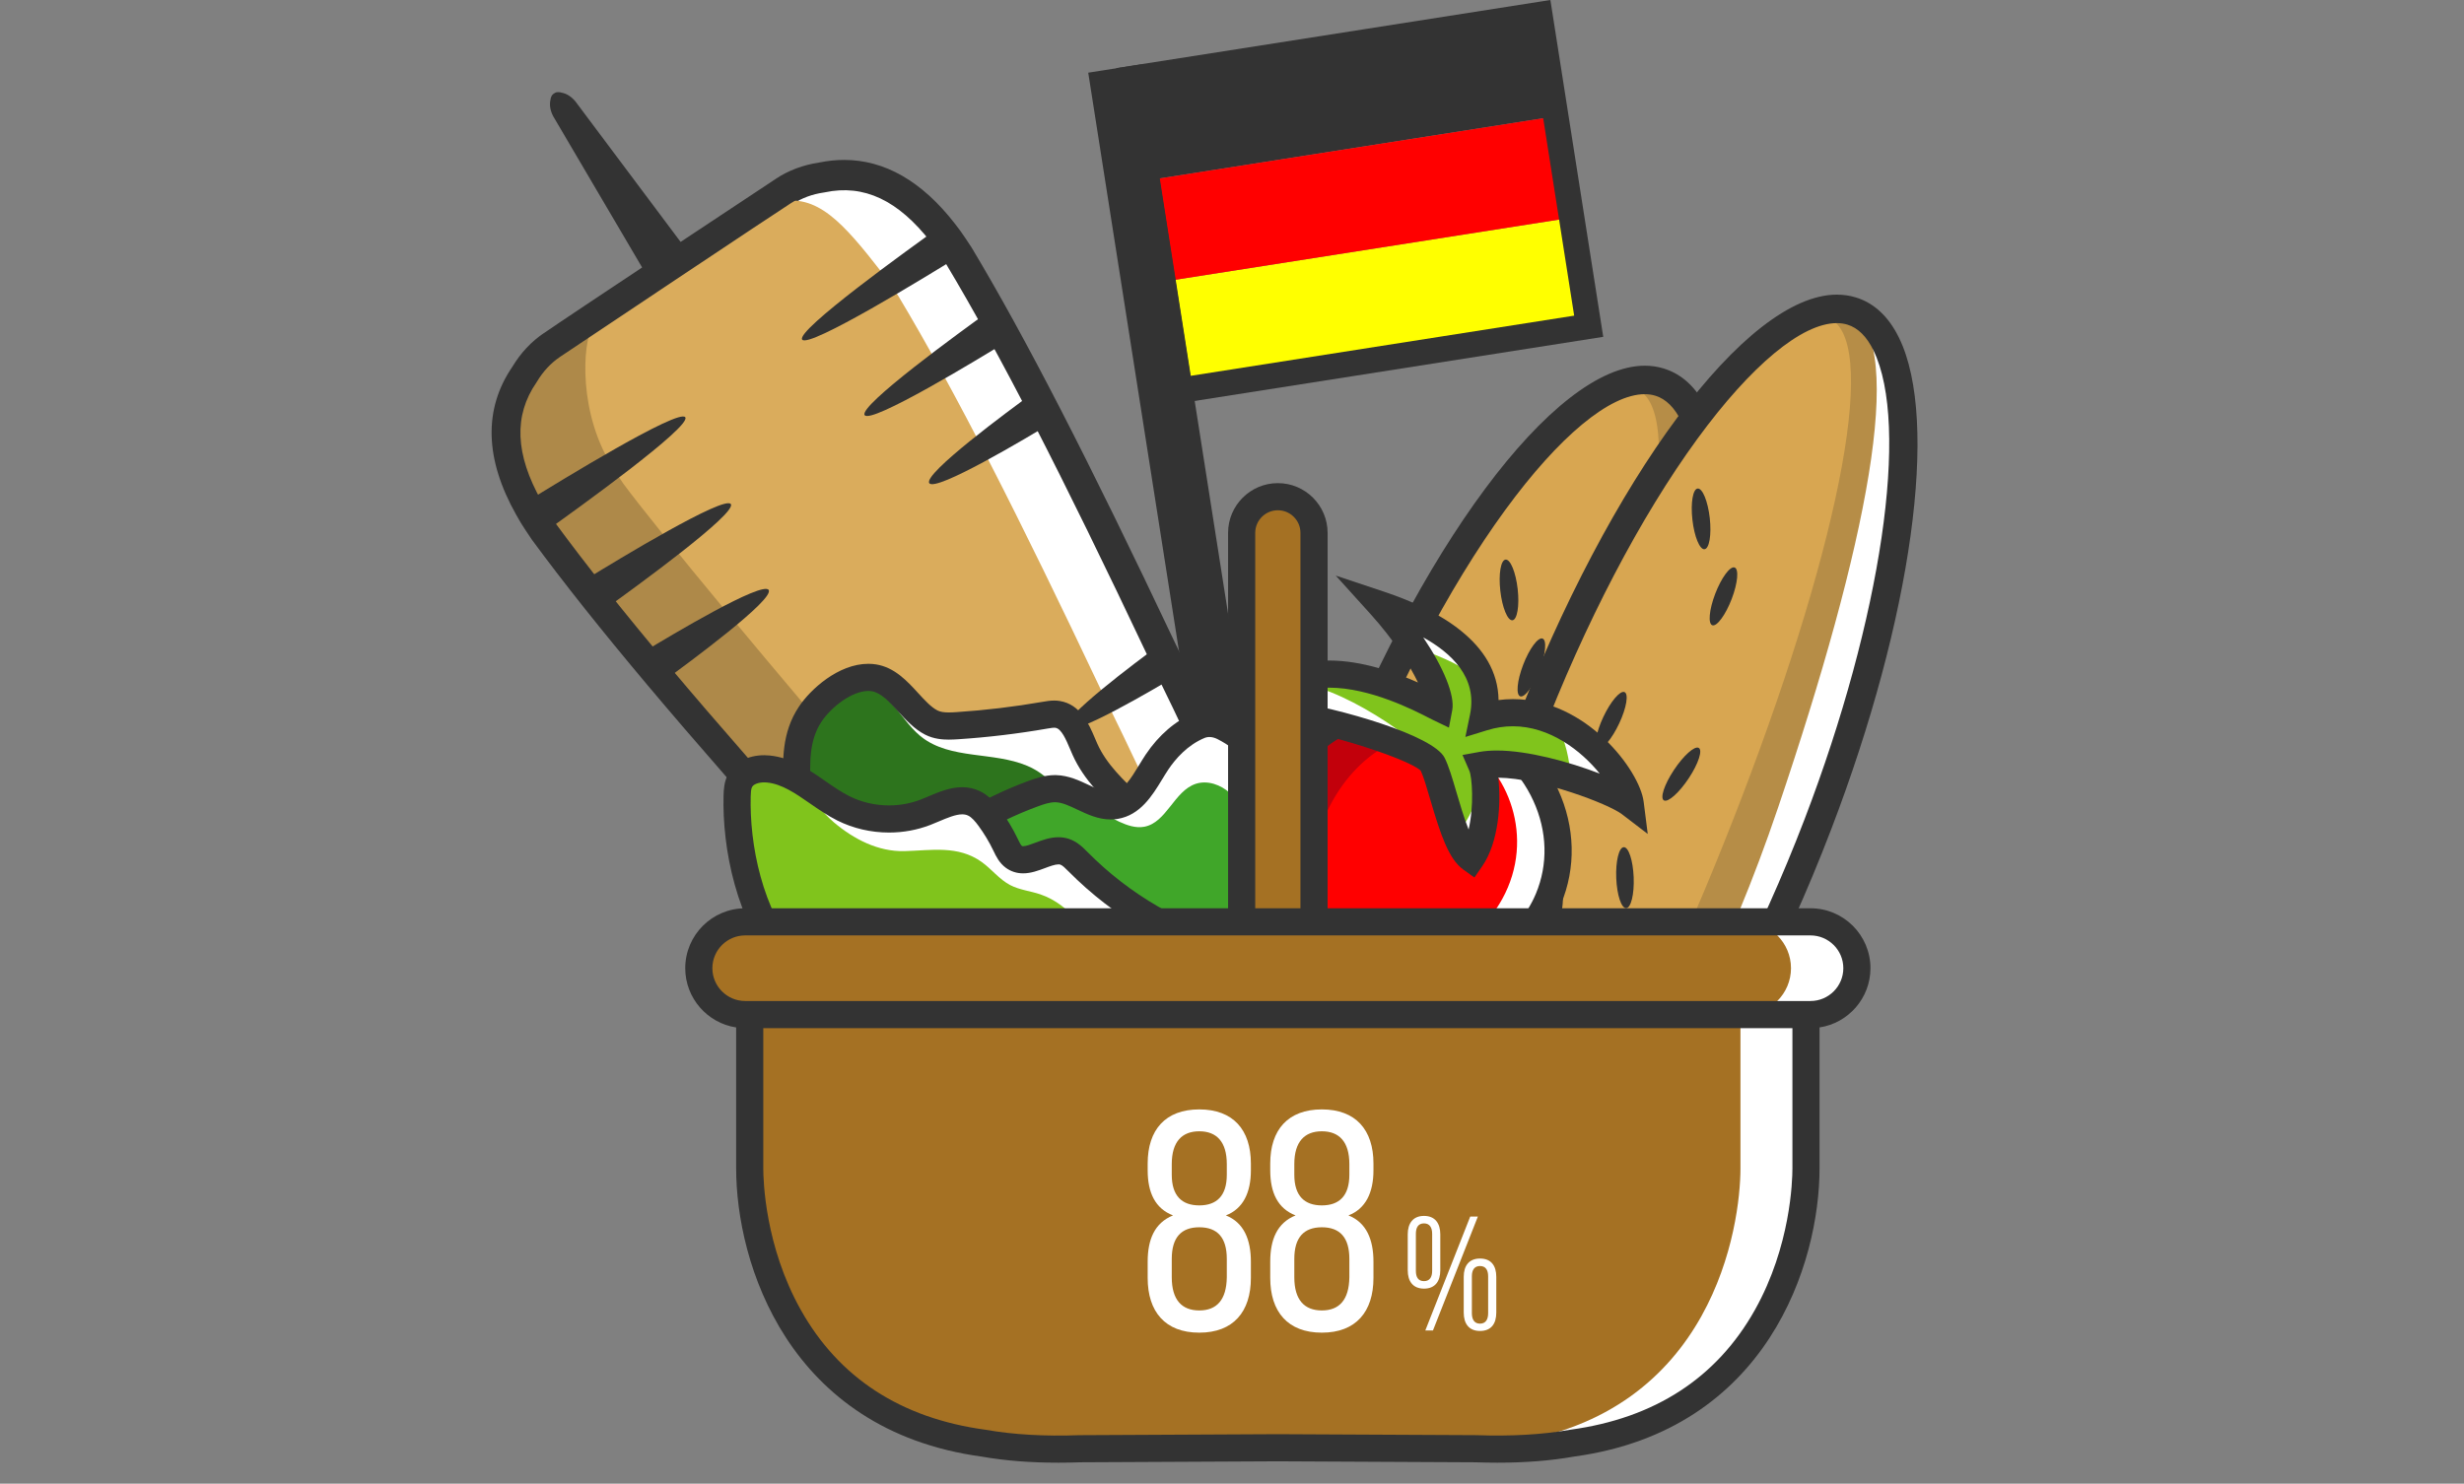 <?xml version="1.0" encoding="utf-8"?>
<!-- Generator: Adobe Illustrator 16.0.0, SVG Export Plug-In . SVG Version: 6.00 Build 0)  -->
<!DOCTYPE svg PUBLIC "-//W3C//DTD SVG 1.1//EN" "http://www.w3.org/Graphics/SVG/1.1/DTD/svg11.dtd">
<svg version="1.1" id="Ebene_1" xmlns="http://www.w3.org/2000/svg" xmlns:xlink="http://www.w3.org/1999/xlink" x="0px" y="0px"
	 width="176px" height="106px" viewBox="0 0 176 106" enable-background="new 0 0 176 106" xml:space="preserve">
<rect x="0" y="0" width="176" height="106" fill="#808080" stroke="none"/>
<rect x="83.434" y="17.809" transform="matrix(0.988 -0.155 0.155 0.988 -2.143 15.466)" fill="#FFFF00" width="29.31" height="7.327"/>
<rect x="81.163" y="3.331" transform="matrix(0.988 -0.155 0.155 0.988 0.074 14.941)" fill="#333333" width="29.31" height="7.328"/>
<rect x="82.298" y="10.57" transform="matrix(0.988 -0.155 0.155 0.988 -1.034 15.204)" fill="#FF0000" width="29.31" height="7.327"/>
<g>
	<defs>
		<rect id="SVGID_1_" x="35.121" width="110.964" height="104.5"/>
	</defs>
	<clipPath id="SVGID_2_">
		<use xlink:href="#SVGID_1_"  overflow="visible"/>
	</clipPath>
	<path clip-path="url(#SVGID_2_)" fill="#333333" d="M83.514,28.931L79.736,4.866L110.742,0l3.775,24.065L83.514,28.931z
		 M81.814,6.379l3.213,20.475l27.414-4.303l-3.213-20.475L81.814,6.379z"/>
	
		<rect x="51.736" y="35.587" transform="matrix(0.155 0.988 -0.988 0.155 108.702 -52.04)" clip-path="url(#SVGID_2_)" fill="#333333" width="66.074" height="3.877"/>
	<path clip-path="url(#SVGID_2_)" fill="#FFFFFF" d="M118.545,27.3c5.738,1.772,4.657,18.188-2.416,36.665
		c-7.072,18.478-17.458,32.021-23.197,30.248c-5.738-1.772-4.656-18.188,2.416-36.665C102.421,39.07,112.807,25.528,118.545,27.3"/>
	<path clip-path="url(#SVGID_2_)" fill="#B68D47" d="M118.545,27.3c3.904,2.601,1.092,16.71-5.251,35.451
		c-7.107,21.003-17.125,32.527-20.362,31.462c-2.938-0.968-0.398-16.872,6.675-35.351C106.68,40.385,116.558,25.977,118.545,27.3"/>
	<path clip-path="url(#SVGID_2_)" fill="#D8A651" d="M116.741,27.746c3.901,1.205,1.041,15.773-6.032,34.251
		c-7.072,18.478-14.946,32.332-18.848,31.127c-3.903-1.206-3.586-17.099,3.486-35.576C102.421,39.07,112.839,26.541,116.741,27.746"
		/>
	<path clip-path="url(#SVGID_2_)" fill="#333333" d="M93.995,95.387c-0.472,0-0.931-0.067-1.362-0.201
		c-1.311-0.405-2.349-1.379-3.088-2.897c-2.874-5.907-0.924-20.015,4.853-35.104c6.888-17.996,16.597-31.058,23.084-31.058
		c0.473,0,0.932,0.067,1.364,0.202c1.31,0.404,2.349,1.379,3.087,2.898c2.874,5.906,0.924,20.013-4.853,35.104
		C110.191,82.325,100.483,95.387,93.995,95.387z M117.481,28.162c-2.491,0-6.121,3.012-9.958,8.264
		c-4.065,5.565-8.052,13.195-11.225,21.486c-5.5,14.368-7.524,28.137-4.924,33.484c0.483,0.992,1.107,1.611,1.857,1.843
		c0.241,0.074,0.49,0.112,0.763,0.112c2.492,0,6.121-3.014,9.958-8.266c4.065-5.564,8.052-13.195,11.226-21.485
		c5.499-14.369,7.524-28.138,4.923-33.484c-0.482-0.992-1.107-1.612-1.857-1.844C118.004,28.198,117.754,28.162,117.481,28.162z"/>
	<path clip-path="url(#SVGID_2_)" fill="#333333" d="M97.452,67.419c0.344,0.021,0.544,1.012,0.449,2.213
		c-0.097,1.203-0.453,2.16-0.796,2.141c-0.344-0.02-0.544-1.011-0.449-2.214C96.753,68.357,97.109,67.398,97.452,67.419"/>
	<path clip-path="url(#SVGID_2_)" fill="#333333" d="M107.542,39.979c0.343-0.035,0.729,0.909,0.864,2.107
		c0.135,1.197-0.034,2.196-0.377,2.229c-0.342,0.034-0.729-0.909-0.863-2.106C107.03,41.011,107.199,40.013,107.542,39.979"/>
	<path clip-path="url(#SVGID_2_)" fill="#333333" d="M110.175,45.618c0.325,0.101,0.235,1.107-0.202,2.248
		c-0.437,1.141-1.055,1.984-1.379,1.884c-0.325-0.1-0.236-1.106,0.201-2.248C109.231,46.361,109.85,45.518,110.175,45.618"/>
	<path clip-path="url(#SVGID_2_)" fill="#333333" d="M107.617,58.507c0.295,0.16-0.022,1.129-0.708,2.166
		c-0.686,1.036-1.48,1.747-1.775,1.588c-0.296-0.158,0.021-1.129,0.707-2.164C106.526,59.06,107.322,58.349,107.617,58.507"/>
	<path clip-path="url(#SVGID_2_)" fill="#333333" d="M98.169,77.604c0.295,0.158-0.021,1.129-0.707,2.164
		c-0.686,1.037-1.481,1.748-1.776,1.59c-0.295-0.16,0.021-1.129,0.708-2.166C97.079,78.156,97.874,77.444,98.169,77.604"/>
	<path clip-path="url(#SVGID_2_)" fill="#333333" d="M102.312,54.521c0.316,0.119,0.151,1.119-0.368,2.231
		c-0.521,1.111-1.198,1.916-1.516,1.795c-0.316-0.12-0.151-1.118,0.368-2.229C101.315,55.204,101.994,54.4,102.312,54.521"/>
	<path clip-path="url(#SVGID_2_)" fill="#333333" d="M102.264,65.603c0.345-0.015,0.661,0.951,0.709,2.154s-0.193,2.19-0.537,2.203
		c-0.345,0.014-0.661-0.951-0.709-2.154S101.92,65.615,102.264,65.603"/>
	<path clip-path="url(#SVGID_2_)" fill="#FFFFFF" d="M132.265,22.223c5.738,1.772,4.657,18.187-2.416,36.665
		c-7.072,18.478-17.458,32.02-23.197,30.247c-5.738-1.771-4.656-18.187,2.416-36.665C116.141,33.993,126.526,20.451,132.265,22.223"
		/>
	<path clip-path="url(#SVGID_2_)" fill="#B68D47" d="M132.265,22.223c3.904,2.6,1.092,16.71-5.251,35.451
		c-7.107,21.003-17.125,32.526-20.362,31.461c-2.938-0.966-0.398-16.871,6.675-35.35C120.398,35.309,130.277,20.9,132.265,22.223"/>
	<path clip-path="url(#SVGID_2_)" fill="#D8A651" d="M130.461,22.669c3.901,1.205,1.041,15.773-6.032,34.251
		c-7.072,18.477-14.946,32.332-18.849,31.127s-3.585-17.1,3.487-35.577C116.141,33.993,126.558,21.464,130.461,22.669"/>
	<path clip-path="url(#SVGID_2_)" fill="#333333" d="M107.715,90.311c-0.472,0-0.931-0.069-1.363-0.202
		c-1.31-0.404-2.348-1.38-3.088-2.898c-2.873-5.906-0.924-20.013,4.854-35.104c6.888-17.996,16.597-31.057,23.084-31.057
		c0.473,0,0.932,0.067,1.363,0.201c1.311,0.404,2.35,1.38,3.088,2.899c2.874,5.906,0.924,20.013-4.854,35.103
		C123.911,77.247,114.203,90.311,107.715,90.311z M131.201,23.085c-2.491,0-6.121,3.013-9.958,8.265
		c-4.064,5.564-8.052,13.194-11.225,21.484c-5.5,14.369-7.524,28.139-4.924,33.485c0.482,0.991,1.107,1.612,1.857,1.844
		c0.24,0.074,0.49,0.11,0.763,0.11c2.492,0,6.121-3.013,9.959-8.265c4.065-5.563,8.051-13.194,11.225-21.484
		c5.5-14.369,7.524-28.139,4.923-33.485c-0.482-0.992-1.107-1.612-1.857-1.844C131.724,23.122,131.474,23.085,131.201,23.085z"/>
	<path clip-path="url(#SVGID_2_)" fill="#333333" d="M111.172,62.342c0.344,0.02,0.544,1.012,0.449,2.214
		c-0.097,1.202-0.453,2.16-0.796,2.14c-0.344-0.02-0.545-1.011-0.449-2.213C110.473,63.279,110.829,62.322,111.172,62.342"/>
	<path clip-path="url(#SVGID_2_)" fill="#333333" d="M121.262,34.902c0.343-0.034,0.729,0.909,0.864,2.107
		c0.134,1.197-0.034,2.196-0.377,2.23s-0.729-0.91-0.863-2.107C120.751,35.935,120.919,34.936,121.262,34.902"/>
	<path clip-path="url(#SVGID_2_)" fill="#333333" d="M123.894,40.541c0.325,0.1,0.235,1.107-0.2,2.247
		c-0.438,1.141-1.056,1.984-1.38,1.884c-0.325-0.101-0.235-1.107,0.2-2.248C122.951,41.284,123.569,40.441,123.894,40.541"/>
	<path clip-path="url(#SVGID_2_)" fill="#333333" d="M121.336,53.431c0.295,0.159-0.021,1.128-0.707,2.164
		c-0.686,1.038-1.48,1.748-1.775,1.59c-0.296-0.159,0.021-1.129,0.707-2.166C120.246,53.983,121.041,53.271,121.336,53.431"/>
	<path clip-path="url(#SVGID_2_)" fill="#333333" d="M111.889,72.526c0.295,0.159-0.021,1.129-0.707,2.165
		c-0.687,1.036-1.48,1.748-1.776,1.589c-0.295-0.16,0.021-1.129,0.707-2.165C110.798,73.078,111.594,72.367,111.889,72.526"/>
	<path clip-path="url(#SVGID_2_)" fill="#333333" d="M116.031,49.443c0.316,0.12,0.151,1.119-0.369,2.23
		c-0.52,1.113-1.197,1.917-1.515,1.797c-0.317-0.12-0.151-1.119,0.368-2.231C115.036,50.127,115.713,49.323,116.031,49.443"/>
	<path clip-path="url(#SVGID_2_)" fill="#333333" d="M115.983,60.525c0.345-0.015,0.661,0.95,0.709,2.154s-0.193,2.19-0.537,2.204
		c-0.345,0.013-0.661-0.951-0.709-2.154C115.398,61.525,115.64,60.538,115.983,60.525"/>
	<path clip-path="url(#SVGID_2_)" fill="#FFFFFF" d="M110.597,64.235c-2.049,4.876-8.005,7.023-13.303,4.797
		c-5.299-2.227-7.934-7.984-5.885-12.858c2.049-4.875,8.005-7.022,13.303-4.796C110.011,53.604,112.645,59.36,110.597,64.235"/>
	<path clip-path="url(#SVGID_2_)" fill="#C2000B" d="M106.273,62.42c-2.049,4.874-7.017,7.437-11.096,5.724
		c-4.08-1.715-5.726-7.056-3.678-11.931c2.049-4.876,7.017-7.438,11.096-5.725C106.675,52.203,108.321,57.545,106.273,62.42"/>
	<path clip-path="url(#SVGID_2_)" fill="#FF0000" d="M107.707,63.394c-1.871,4.453-7.295,6.949-10.568,5.573
		c-3.272-1.376-4.41-6.1-2.538-10.554c1.871-4.453,6.041-6.948,9.315-5.574C107.188,54.216,109.578,58.94,107.707,63.394"/>
	<path clip-path="url(#SVGID_2_)" fill="#333333" d="M101.608,70.88c-1.604,0-3.183-0.321-4.69-0.954
		c-2.787-1.171-4.99-3.276-6.203-5.926c-1.226-2.679-1.297-5.592-0.2-8.201c1.602-3.809,5.48-6.27,9.883-6.27
		c1.604,0,3.183,0.322,4.689,0.956c2.788,1.17,4.991,3.275,6.203,5.926c1.227,2.678,1.297,5.591,0.2,8.201
		C109.89,68.419,106.011,70.88,101.608,70.88z M100.397,51.468c-3.62,0-6.798,1.995-8.095,5.081
		c-0.885,2.105-0.822,4.465,0.175,6.644c1.011,2.207,2.854,3.964,5.191,4.946c1.27,0.532,2.594,0.803,3.939,0.803
		c3.62,0,6.797-1.994,8.095-5.082c0.884-2.104,0.821-4.463-0.176-6.644c-1.009-2.206-2.854-3.962-5.19-4.945
		C103.067,51.738,101.742,51.468,100.397,51.468z"/>
	<path clip-path="url(#SVGID_2_)" fill="#FFFFFF" d="M89.852,50.821c3.483-5.581,11.952-0.724,12.927-0.256
		c0.197-1.042-1.365-4.247-4.173-7.353c4.566,1.525,8.18,3.979,7.345,8.03c5.644-1.741,10.222,4.01,10.493,6.16
		c-1.259-0.964-7.502-3.284-10.604-2.726c0.371,0.845,0.596,4.695-0.761,6.656c-1.306-0.935-2.046-5.361-2.76-6.76
		C101.713,53.382,93.283,50.776,89.852,50.821"/>
	<path clip-path="url(#SVGID_2_)" fill="#80C41C" d="M92.11,48.773c5.801-1.701,9.624,1.066,10.6,1.534
		c0.197-1.042,0.514-1.172-2.293-4.278c4.565,1.525,6.022,2.531,5.464,4.954c5.645-1.741,6.056,2.314,6.328,4.463
		c-1.259-0.964-3.336-1.587-6.438-1.03c0.369,0.846-0.145,3.019-1.499,4.979c-1.307-0.935-1.309-3.683-2.021-5.08
		C101.644,53.125,95.542,48.728,92.11,48.773"/>
	<path clip-path="url(#SVGID_2_)" fill="#333333" d="M105.316,62.693l-0.801-0.573c-1.039-0.743-1.626-2.525-2.342-4.962
		c-0.251-0.858-0.488-1.67-0.692-2.096c-0.904-0.906-8.298-3.273-11.539-3.273l-1.853,0.024l0.94-1.505
		c1.272-2.04,3.318-3.117,5.919-3.117c2.336,0,4.712,0.85,6.337,1.57c-0.589-1.228-1.68-2.996-3.399-4.899l-2.476-2.739l3.502,1.169
		c3.796,1.268,8.072,3.608,8.128,7.723c0.341-0.044,0.683-0.067,1.023-0.067c5.235,0,9.058,5.091,9.341,7.331l0.291,2.301
		l-1.842-1.409c-0.95-0.728-5.752-2.568-8.835-2.611c0.213,1.765,0.049,4.6-1.143,6.323L105.316,62.693z M91.859,50.028
		c3.912,0.585,10.511,2.511,11.323,4.104c0.292,0.571,0.552,1.456,0.853,2.479c0.223,0.762,0.532,1.816,0.865,2.653
		c0.398-1.687,0.249-3.747,0.052-4.201l-0.488-1.124l1.206-0.22c0.371-0.065,0.789-0.1,1.241-0.1c2.224,0,5.164,0.806,7.355,1.65
		c-1.313-1.631-3.567-3.382-6.202-3.382c-0.609,0-1.226,0.093-1.829,0.28l-1.565,0.483l0.332-1.605
		c0.546-2.656-1.348-4.404-3.342-5.508c1.446,2.147,2.273,4.138,2.071,5.208l-0.235,1.239l-1.137-0.547
		c-0.067-0.032-0.167-0.083-0.296-0.149c-1.038-0.534-4.196-2.159-7.114-2.159C93.699,49.13,92.677,49.425,91.859,50.028z"/>
	<path clip-path="url(#SVGID_2_)" fill="#FFFFFF" d="M38.457,37.3c-0.232-0.346-0.443-0.694-0.634-1.042
		c-2.287-4.062-1.929-7.13-0.3-9.487c0.503-0.842,1.16-1.552,1.939-2.08c0.002-0.002,16.263-10.865,16.564-11.022
		c0.002-0.001,0.005-0.002,0.007-0.003c0.789-0.516,1.697-0.846,2.668-0.985c2.802-0.591,5.771,0.264,8.633,3.942
		c0.248,0.31,0.488,0.639,0.718,0.987c0.145,0.211,0.288,0.428,0.432,0.655c4.072,6.796,8.689,15.907,14.486,28.17
		c4.368,8.887,7.16,15.301,8.628,19.124c0.239,0.58,0.447,1.089,0.629,1.526c0.672,1.62,1.059,3.083,0.965,4.511
		c0.143,3.709-2.178,5.416-5.56,7.516c-0.003,0.002-0.005,0.003-0.008,0.004c-0.002,0.002-0.005,0.004-0.008,0.006
		c-3.242,2.309-5.713,3.789-9.08,2.224c-1.353-0.464-2.553-1.386-3.787-2.632c-0.333-0.336-0.722-0.726-1.165-1.169
		c-2.959-2.831-7.797-7.885-14.307-15.347c-9.071-10.085-15.69-17.862-20.385-24.245C38.74,37.732,38.595,37.515,38.457,37.3"/>
	<path clip-path="url(#SVGID_2_)" fill="#333333" d="M81.254,83.075c-1.036,0-2.057-0.236-3.122-0.725
		c-1.382-0.486-2.665-1.375-4.151-2.876c-0.257-0.258-0.547-0.548-0.869-0.871l-0.294-0.295c-2.07-1.98-6.714-6.64-14.356-15.399
		c-9.702-10.788-16.01-18.291-20.442-24.315l-0.017-0.022c-0.161-0.23-0.312-0.457-0.457-0.682
		c-0.237-0.352-0.466-0.731-0.675-1.113c-2.249-3.994-2.339-7.562-0.261-10.593c0.59-0.979,1.345-1.782,2.244-2.391l0.003,0.003
		c1.423-0.996,15.369-10.241,16.584-11.035l-0.002-0.003c0.909-0.594,1.942-0.979,3.073-1.146c0.6-0.124,1.198-0.187,1.782-0.187
		c2.899,0,5.556,1.525,7.896,4.532c0.263,0.328,0.523,0.687,0.767,1.056c0.143,0.207,0.293,0.435,0.444,0.672l0.014,0.023
		c3.844,6.416,8.328,15.132,14.537,28.263c5.119,10.414,7.624,16.5,8.66,19.199l0.188,0.456c0.157,0.384,0.3,0.732,0.43,1.043
		c0.81,1.952,1.135,3.479,1.049,4.94c0.138,4.214-2.536,6.225-6.047,8.405l-0.011,0.008C85.87,81.695,83.721,83.075,81.254,83.075z
		 M39.774,37.321c4.389,5.963,10.652,13.413,20.311,24.151c7.597,8.709,12.188,13.315,14.25,15.289l0.312,0.312
		c0.323,0.324,0.615,0.616,0.874,0.877c1.258,1.271,2.297,2.001,3.369,2.37l0.104,0.042c0.791,0.367,1.53,0.546,2.259,0.546
		c1.831,0,3.597-1.147,5.71-2.652l0.097-0.065c3.221-2,5.167-3.438,5.048-6.554l-0.002-0.057l0.003-0.057
		c0.074-1.13-0.198-2.37-0.885-4.023c-0.129-0.313-0.274-0.664-0.433-1.051l-0.196-0.479c-1.033-2.688-3.51-8.705-8.598-19.059
		C75.819,33.84,71.368,25.184,67.562,18.833c-0.134-0.212-0.27-0.415-0.404-0.613c-0.217-0.328-0.439-0.633-0.67-0.921
		c-2.332-2.997-4.773-4.148-7.563-3.56l-0.071,0.013c-0.829,0.118-1.579,0.395-2.229,0.82l-0.086,0.052
		c-0.971,0.61-16.281,10.836-16.472,10.965c-0.644,0.436-1.187,1.02-1.616,1.737l-0.038,0.061c-1.61,2.33-1.495,5.057,0.354,8.338
		c0.184,0.336,0.379,0.659,0.588,0.972C39.497,36.913,39.632,37.115,39.774,37.321z"/>
	<path clip-path="url(#SVGID_2_)" fill="#DAAC5C" d="M64.163,21.14c-0.144-0.227-0.289-0.443-0.432-0.655
		c-0.23-0.349-0.47-0.677-0.718-0.987c-2.862-3.679-4.642-5.665-7.444-5.073c-0.972,0.139-3.069,1.6-3.857,2.116
		c-0.002,0.001-0.004,0.002-0.006,0.003c-0.071,0.037-1.013,0.658-2.415,1.589c-4.572,3.046-9.764,6.515-9.766,6.516
		c-0.78,0.528-1.437,1.238-1.939,2.08c-1.628,2.357-1.986,5.426,0.301,9.487c0.191,0.349,0.401,0.697,0.633,1.043
		c0.14,0.215,0.283,0.432,0.438,0.652c4.695,6.382,11.315,14.158,20.385,24.245c6.51,7.462,11.348,12.516,14.307,15.348
		c0.443,0.442,0.832,0.832,1.165,1.168c1.234,1.246,2.435,2.168,3.787,2.632c3.366,1.565,5.837,0.085,9.081-2.224
		c0.003-0.002,0.005-0.004,0.008-0.006c0.001-0.001,0.004-0.002,0.007-0.005c0.2-0.123,0.396-0.246,0.587-0.368
		c0.741-0.584,1.212-1.076,1.302-1.459c0.096-1.427,0.493-1.964-1.68-7.281c-0.179-0.438-0.39-0.946-0.628-1.525
		c-1.468-3.825-4.261-10.239-8.628-19.125C72.851,37.047,68.235,27.936,64.163,21.14"/>
	<path clip-path="url(#SVGID_2_)" fill="#AE8949" d="M82.654,78.143c-3.635-1.964-33.445-37.221-38.14-43.603
		c-0.154-0.22-0.299-0.437-0.438-0.652c-0.232-0.347-0.442-0.694-0.634-1.043c-2.286-4.061-1.737-9.134-0.956-9.663
		c0,0-2.622,1.567-2.623,1.568c-0.78,0.528-1.437,1.238-1.94,2.081c-1.628,2.357-1.986,5.425,0.301,9.486
		c0.19,0.349,0.401,0.697,0.633,1.043c0.139,0.215,0.284,0.432,0.437,0.651c4.696,6.382,11.316,14.16,20.386,24.245
		c6.509,7.461,11.347,12.515,14.307,15.347c0.442,0.443,0.832,0.832,1.165,1.169c1.234,1.245,2.435,2.167,3.787,2.632
		c3.367,1.564,9.084-2.228,9.087-2.229s0.005-0.003,0.008-0.005C88.235,79.046,86.29,80.107,82.654,78.143"/>
	<path clip-path="url(#SVGID_2_)" fill="#333333" d="M81.254,82.961c-1.021,0-2.028-0.234-3.079-0.717
		c-1.367-0.479-2.637-1.36-4.113-2.85c-0.257-0.26-0.547-0.55-0.869-0.872L72.9,78.228c-2.071-1.98-6.712-6.638-14.351-15.394
		c-9.7-10.786-16.006-18.286-20.436-24.308c-0.175-0.25-0.326-0.476-0.47-0.7c-0.236-0.351-0.464-0.727-0.671-1.105
		c-2.228-3.955-2.319-7.483-0.265-10.477c0.581-0.965,1.325-1.759,2.211-2.358l0.002,0.003c1.357-0.953,15.43-10.282,16.583-11.034
		l-0.002-0.003c0.896-0.585,1.914-0.965,3.03-1.129c3.538-0.733,6.784,0.725,9.568,4.302c0.261,0.327,0.52,0.683,0.761,1.048
		c0.142,0.208,0.292,0.434,0.442,0.67c3.855,6.432,8.337,15.146,14.544,28.274c5.117,10.412,7.621,16.494,8.657,19.191l0.188,0.459
		c0.157,0.384,0.301,0.731,0.43,1.043c0.805,1.937,1.126,3.45,1.04,4.895c0.139,4.156-2.513,6.15-5.995,8.312l-0.01,0.007
		C85.821,81.589,83.688,82.961,81.254,82.961z M40.006,25.493L40.006,25.493c-0.659,0.445-1.214,1.042-1.651,1.774l-0.034,0.054
		c-1.638,2.369-1.524,5.137,0.348,8.46c0.185,0.338,0.383,0.664,0.593,0.979c0.142,0.219,0.281,0.426,0.427,0.637
		C44.065,43.346,50.333,50.801,60,61.548c7.599,8.711,12.192,13.32,14.256,15.295l0.31,0.311c0.324,0.323,0.616,0.616,0.873,0.877
		c1.272,1.284,2.326,2.022,3.414,2.396l0.093,0.039c0.807,0.375,1.562,0.557,2.308,0.557c1.866,0,3.647-1.159,5.779-2.677
		l0.089-0.06c3.255-2.021,5.224-3.478,5.102-6.654l-0.003-0.052l0.004-0.05c0.076-1.148-0.199-2.404-0.893-4.073
		c-0.131-0.314-0.274-0.666-0.433-1.053l-0.197-0.478c-1.032-2.688-3.511-8.709-8.601-19.066
		c-6.185-13.081-10.64-21.743-14.448-28.099c-0.125-0.196-0.263-0.404-0.401-0.606c-0.217-0.33-0.442-0.638-0.674-0.929
		c-2.359-3.031-4.842-4.199-7.677-3.6l-0.062,0.011c-0.845,0.121-1.611,0.403-2.275,0.837l-0.079,0.047
		C55.592,15.082,40.86,24.919,40.006,25.493z"/>
	<path clip-path="url(#SVGID_2_)" fill="#333333" d="M82.799,46.09l1.392,2.093c-1.658,0.997-7.613,4.513-8.054,3.849
		C75.695,51.368,81.237,47.234,82.799,46.09"/>
	<path clip-path="url(#SVGID_2_)" fill="#333333" d="M85.59,52.2l1.393,2.091c-1.618,0.972-7.436,4.396-7.878,3.732
		C78.663,57.36,84.067,53.318,85.59,52.2"/>
	<path clip-path="url(#SVGID_2_)" fill="#333333" d="M73.824,28.052l1.393,2.093c-1.829,1.11-8.399,5.036-8.841,4.372
		C65.934,33.854,72.09,29.311,73.824,28.052"/>
	<path clip-path="url(#SVGID_2_)" fill="#333333" d="M70.671,22.219l1.393,2.093c-2.149,1.324-9.862,6.009-10.304,5.345
		C61.318,28.994,68.618,23.691,70.671,22.219"/>
	<path clip-path="url(#SVGID_2_)" fill="#333333" d="M67.266,16.117l1.393,2.093c-2.38,1.478-10.921,6.714-11.363,6.05
		C56.854,23.597,64.981,17.744,67.266,16.117"/>
	<path clip-path="url(#SVGID_2_)" fill="#333333" d="M59.232,61.77l1.393,2.093c1.56-1.145,7.103-5.278,6.661-5.942
		C66.844,57.257,60.89,60.772,59.232,61.77"/>
	<path clip-path="url(#SVGID_2_)" fill="#333333" d="M63.789,66.705l1.393,2.093c1.521-1.119,6.927-5.162,6.485-5.825
		C71.225,62.31,65.408,65.732,63.789,66.705"/>
	<path clip-path="url(#SVGID_2_)" fill="#333333" d="M46.062,46.522l1.393,2.093c1.731-1.258,7.89-5.802,7.448-6.466
		C54.46,41.487,47.893,45.411,46.062,46.522"/>
	<path clip-path="url(#SVGID_2_)" fill="#333333" d="M41.899,41.361l1.393,2.093c2.051-1.471,9.353-6.774,8.911-7.438
		C51.762,35.353,44.05,40.036,41.899,41.361"/>
	<path clip-path="url(#SVGID_2_)" fill="#333333" d="M37.587,35.863l1.393,2.093c2.283-1.625,10.412-7.479,9.97-8.143
		C48.508,29.15,39.969,34.385,37.587,35.863"/>
	<path clip-path="url(#SVGID_2_)" fill="#333333" d="M89.037,77.952l5.037,8.894c0.253,0.392,0.259,0.78,0.156,1.078
		c-0.045,0.19-0.135,0.342-0.253,0.42c-0.014,0.01-0.031,0.019-0.048,0.028c-0.015,0.011-0.029,0.022-0.044,0.033
		c-0.118,0.077-0.291,0.103-0.483,0.069c-0.316-0.021-0.671-0.176-0.935-0.558l-6.258-8.083L89.037,77.952z"/>
	<path clip-path="url(#SVGID_2_)" fill="#333333" d="M49.149,17.998L41.234,7.425c-0.341-0.498-0.748-0.732-1.094-0.8
		c-0.215-0.065-0.401-0.058-0.518,0.02c-0.015,0.01-0.03,0.022-0.044,0.034c-0.018,0.009-0.034,0.018-0.049,0.028
		c-0.117,0.078-0.196,0.247-0.218,0.47c-0.072,0.345-0.013,0.812,0.314,1.318l6.695,11.385L49.149,17.998z"/>
	<path clip-path="url(#SVGID_2_)" fill="#FFFFFF" d="M66.526,51.623c-1.456-0.741-2.392-2.927-4.107-3.198
		c-1.694-0.268-3.681,1.294-4.546,2.597c-1.191,1.788-0.977,3.825-0.918,5.862c0.049,1.698,0.172,3.415,0.688,5.034
		c1.192,3.734,4.35,6.535,7.766,8.457c2.479,1.395,5.19,2.438,8.019,2.748c2.827,0.311,5.78-0.143,8.246-1.562
		c1.343-0.772,2.569-1.886,3.066-3.353c0.381-1.126,0.299-2.354,0.16-3.537c-0.102-0.861-0.232-1.728-0.535-2.539
		c-1.295-3.466-5.361-5.224-6.869-8.602c-0.451-1.01-0.858-2.317-1.951-2.492c-0.298-0.048-0.604,0.006-0.902,0.058
		c-2.068,0.359-4.156,0.609-6.251,0.748C67.758,51.886,67.091,51.911,66.526,51.623"/>
	<path clip-path="url(#SVGID_2_)" fill="#2D741D" d="M65.731,52.579c-0.828-0.684-1.39-1.642-2.141-2.416
		c-2.006-2.068-4.566-1.209-5.846,1.058c-0.995,1.763-0.846,3.711-0.79,5.663c0.049,1.699,0.172,3.415,0.688,5.035
		c1.192,3.733,4.35,6.534,7.766,8.456c2.479,1.395,5.19,2.438,8.019,2.748c2.827,0.311,5.78-0.143,8.246-1.562
		c1.343-0.772,2.569-1.886,3.066-3.353c0.381-1.126,0.299-2.354,0.16-3.537c-0.243-2.07-0.87-3.023-2.704-4.048
		c-1.483-0.828-3.418-1.263-4.745-2.317c-1.485-1.179-2.207-2.81-4.083-3.597c-2.424-1.019-5.462-0.434-7.537-2.05
		C65.797,52.632,65.764,52.606,65.731,52.579"/>
	<path clip-path="url(#SVGID_2_)" fill="#333333" d="M75.117,74.186c-0.594,0-1.198-0.033-1.796-0.099
		c-2.716-0.299-5.538-1.263-8.388-2.866c-2.968-1.671-6.802-4.589-8.213-9.009c-0.562-1.76-0.686-3.587-0.734-5.3
		c-0.005-0.202-0.013-0.404-0.021-0.606c-0.071-1.942-0.145-3.952,1.101-5.821c0.818-1.23,2.814-3.06,4.959-3.06
		c0.185,0,0.368,0.014,0.545,0.042c1.327,0.209,2.221,1.186,3.01,2.046c0.478,0.521,0.928,1.013,1.385,1.246
		c0.188,0.096,0.445,0.141,0.807,0.141c0.18,0,0.373-0.011,0.555-0.023c2.054-0.136,4.123-0.383,6.149-0.736
		c0.25-0.043,0.523-0.091,0.823-0.091c0.137,0,0.271,0.01,0.398,0.031c1.484,0.239,2.082,1.647,2.519,2.675
		c0.055,0.13,0.108,0.258,0.164,0.38c0.649,1.455,1.866,2.605,3.154,3.825c1.47,1.391,2.99,2.829,3.738,4.833
		c0.339,0.91,0.484,1.867,0.59,2.765c0.142,1.205,0.255,2.604-0.205,3.962c-0.515,1.518-1.725,2.86-3.501,3.883
		C80.128,73.568,77.695,74.186,75.117,74.186z M62.025,49.364c-1.165,0-2.644,1.14-3.346,2.195c-0.898,1.349-0.84,2.966-0.777,4.677
		c0.008,0.207,0.015,0.414,0.021,0.621c0.045,1.57,0.154,3.234,0.644,4.768c1.219,3.817,4.652,6.407,7.317,7.907
		c2.621,1.474,5.194,2.358,7.649,2.629c0.528,0.058,1.061,0.087,1.584,0.087c2.239,0,4.339-0.527,6.073-1.525
		c0.949-0.547,2.175-1.479,2.63-2.824c0.331-0.977,0.233-2.118,0.117-3.113c-0.106-0.898-0.229-1.636-0.481-2.313
		c-0.59-1.582-1.884-2.807-3.253-4.104c-1.37-1.295-2.786-2.635-3.592-4.441c-0.059-0.134-0.118-0.271-0.177-0.411
		c-0.289-0.681-0.617-1.451-1.042-1.52c-0.122-0.019-0.346,0.015-0.573,0.055c-2.103,0.366-4.24,0.623-6.363,0.762
		c-0.214,0.014-0.446,0.027-0.683,0.027c-0.427,0-1.066-0.037-1.686-0.352c-0.771-0.392-1.363-1.038-1.936-1.663
		c-0.631-0.688-1.226-1.337-1.884-1.441C62.19,49.37,62.108,49.364,62.025,49.364z"/>
	<path clip-path="url(#SVGID_2_)" fill="#FFFFFF" d="M61.762,68.14c0.218-1.168,0.444-2.356,0.996-3.409
		c0.514-0.98,1.289-1.8,2.102-2.554c2.579-2.394,5.638-4.267,8.94-5.478c0.522-0.191,1.064-0.368,1.62-0.354
		c1.494,0.04,2.782,1.443,4.255,1.203c1.466-0.239,2.147-1.882,2.974-3.114c0.749-1.117,1.803-2.027,3.017-2.606
		c0.277-0.132,0.576-0.25,0.881-0.227c0.309,0.021,0.588,0.182,0.854,0.339c1.134,0.666,2.404,1.546,2.457,2.86
		c0.047,1.142-0.876,2.32-0.355,3.337c0.273,0.534,0.863,0.815,1.286,1.24c0.719,0.722,0.909,1.842,0.739,2.848
		c-0.169,1.005-0.649,1.925-1.124,2.828c-0.378,0.72-0.763,1.447-1.309,2.05c-0.373,0.411-0.814,0.752-1.254,1.092
		c-4.747,3.662-9.583,7.211-14.501,10.642c-3.051,2.128-8.402,5.082-11.548,1.318c-0.915-1.094-0.858-2.652-0.885-3.997
		C60.853,73.442,61.263,70.802,61.762,68.14"/>
	<path clip-path="url(#SVGID_2_)" fill="#40A629" d="M61.762,68.14c0.218-1.168,0.444-2.356,0.996-3.409
		c0.514-0.98,1.289-1.8,2.102-2.554c2.579-2.394,5.638-4.267,8.94-5.478c0.522-0.191,1.064-0.368,1.62-0.354
		c1.72,0.047,3.021,1.673,4.522,2.36c0.559,0.257,1.173,0.472,1.778,0.363c1.61-0.288,2.143-2.563,3.697-3.071
		c0.841-0.274,1.789,0.069,2.44,0.666c0.652,0.597,1.058,1.412,1.402,2.226c0.947,2.244,1.502,4.927,0.288,7.039
		c-1.581,2.752-5.117,3.263-7.346,5.293c-1.314,1.195-2.183,2.715-3.61,3.884c-1.664,1.362-3.492,2.503-5.252,3.731
		c-3.051,2.128-8.402,5.082-11.548,1.318c-0.915-1.094-0.858-2.652-0.885-3.997C60.853,73.442,61.263,70.802,61.762,68.14"/>
	<path clip-path="url(#SVGID_2_)" fill="#333333" d="M65.689,82.931c-1.885,0-3.447-0.725-4.642-2.153
		c-1.062-1.269-1.086-2.937-1.105-4.276l-0.005-0.323c-0.052-2.672,0.311-5.217,0.872-8.216c0.218-1.168,0.465-2.49,1.089-3.681
		c0.611-1.166,1.507-2.077,2.302-2.815c2.658-2.466,5.862-4.429,9.266-5.677c0.546-0.199,1.188-0.413,1.887-0.413l0.092,0.001
		c0.887,0.024,1.663,0.392,2.347,0.716c0.638,0.303,1.233,0.58,1.727,0.499c0.741-0.12,1.27-0.989,1.831-1.911
		c0.158-0.26,0.323-0.529,0.494-0.787c0.93-1.385,2.123-2.408,3.45-2.96c0.792-0.329,1.713-0.276,2.542,0.141
		c1.896,0.955,2.931,2.229,2.99,3.686c0.025,0.627-0.148,1.207-0.303,1.719c-0.18,0.599-0.279,0.979-0.158,1.217
		c0.078,0.153,0.295,0.322,0.525,0.5c0.184,0.143,0.391,0.303,0.584,0.497c0.874,0.879,1.251,2.26,1.009,3.693
		c-0.197,1.167-0.741,2.203-1.222,3.117c-0.383,0.729-0.815,1.554-1.45,2.251c-0.437,0.48-0.938,0.867-1.379,1.207
		c-4.734,3.653-9.625,7.242-14.538,10.67C70.755,81.82,67.996,82.931,65.689,82.931z M75.354,57.315
		c-0.383,0-0.812,0.146-1.22,0.295c-3.164,1.159-6.144,2.984-8.615,5.277c-0.674,0.625-1.429,1.388-1.903,2.293
		c-0.489,0.933-0.699,2.054-0.902,3.138c-0.539,2.882-0.888,5.314-0.838,7.82l0.005,0.334c0.017,1.141,0.035,2.319,0.655,3.061
		c0.82,0.982,1.852,1.459,3.154,1.459c1.901,0,4.288-0.993,7.096-2.95c4.887-3.409,9.752-6.981,14.463-10.615
		c0.397-0.306,0.807-0.621,1.128-0.976c0.468-0.514,0.824-1.192,1.168-1.849c0.434-0.824,0.882-1.676,1.027-2.538
		c0.106-0.633,0.039-1.49-0.472-2.003c-0.105-0.106-0.247-0.217-0.397-0.332c-0.352-0.273-0.789-0.612-1.063-1.149
		c-0.486-0.949-0.202-1.897,0.027-2.658c0.12-0.401,0.234-0.78,0.223-1.082c-0.04-0.946-1.223-1.679-1.925-2.034
		c-0.33-0.166-0.649-0.198-0.928-0.083c-1.229,0.511-2.083,1.506-2.583,2.25c-0.148,0.222-0.293,0.462-0.449,0.716
		c-0.692,1.137-1.553,2.552-3.174,2.816c-0.165,0.025-0.333,0.04-0.501,0.04c-0.889,0-1.675-0.373-2.369-0.701
		c-0.561-0.266-1.089-0.517-1.568-0.529H75.354z"/>
	<path clip-path="url(#SVGID_2_)" fill="#FFFFFF" d="M52.653,56.861c0.009-0.369,0.033-0.751,0.203-1.079
		c0.358-0.689,1.252-0.92,2.025-0.842c2.029,0.203,3.541,1.902,5.365,2.813c1.796,0.897,3.973,1.002,5.847,0.28
		c1.124-0.432,2.342-1.151,3.439-0.657c0.472,0.213,0.824,0.623,1.13,1.041c0.445,0.603,0.833,1.246,1.158,1.921
		c0.155,0.321,0.306,0.663,0.591,0.874c1.012,0.748,2.421-0.748,3.619-0.366c0.392,0.126,0.691,0.437,0.981,0.729
		c3.095,3.124,7.032,5.405,11.279,6.542c1.806,0.482,3.661,0.761,5.46,1.267c1.088,0.306,2.153,0.694,3.183,1.16
		c1.008,0.456,2.03,1.034,2.584,1.991c0.753,1.299,0.415,3.031-0.516,4.21c-0.931,1.18-2.344,1.883-3.779,2.325
		c-2.08,0.64-4.273,0.804-6.449,0.882c-5.226,0.188-10.456-0.094-15.677-0.377c-1.223-0.066-2.465-0.137-3.616-0.554
		c-1.347-0.487-2.479-1.416-3.583-2.328c-1.963-1.623-3.926-3.245-5.89-4.867c-1.173-0.971-2.594-1.841-3.594-3
		C53.723,65.705,52.546,60.893,52.653,56.861"/>
	<path clip-path="url(#SVGID_2_)" fill="#80C41C" d="M52.653,56.861c0.009-0.369,0.033-0.751,0.203-1.079
		c0.358-0.689,1.252-0.92,2.025-0.842c2.181,0.218,3.11,2.479,4.683,3.812c1.417,1.198,3.157,2.104,5.042,2.056
		c1.915-0.049,3.821-0.433,5.508,0.771c0.716,0.511,1.267,1.25,2.046,1.656c0.668,0.349,1.442,0.42,2.156,0.663
		c2.168,0.738,3.393,2.826,4.78,4.496c1.616,1.945,4.055,3.279,6.382,4.222c1.299,0.525,2.652,0.931,3.884,1.597
		c1.232,0.668,2.363,1.647,2.859,2.957c0.217,0.572,0.303,1.217,0.11,1.798c-0.497,1.502-2.329,0.94-3.558,0.985
		c-5.226,0.188-10.456-0.094-15.677-0.377c-1.223-0.066-2.465-0.137-3.616-0.554c-1.347-0.487-2.479-1.416-3.583-2.328
		c-1.963-1.623-3.926-3.245-5.89-4.867c-1.173-0.971-2.594-1.841-3.594-3C53.723,65.705,52.546,60.893,52.653,56.861"/>
	<path clip-path="url(#SVGID_2_)" fill="#333333" d="M85.24,80.982c-4.077,0-8.204-0.224-12.196-0.438
		c-1.218-0.067-2.598-0.142-3.893-0.61c-1.521-0.551-2.77-1.584-3.871-2.494l-5.89-4.867c-0.358-0.296-0.741-0.582-1.146-0.886
		c-0.894-0.669-1.817-1.359-2.565-2.228c-3.098-3.592-4.096-8.875-3.997-12.623c0.012-0.458,0.047-0.99,0.312-1.5
		c0.449-0.864,1.419-1.38,2.598-1.38c0.128,0,0.257,0.007,0.383,0.02c1.565,0.157,2.792,1.006,3.978,1.828
		c0.589,0.408,1.146,0.793,1.725,1.082c0.856,0.429,1.832,0.655,2.819,0.655c0.783,0,1.539-0.139,2.247-0.41
		c0.188-0.073,0.376-0.153,0.569-0.234c0.726-0.307,1.547-0.656,2.414-0.656c0.426,0,0.831,0.086,1.203,0.254
		c0.684,0.308,1.147,0.854,1.512,1.348c0.479,0.65,0.899,1.35,1.25,2.078l0.03,0.062c0.081,0.168,0.19,0.397,0.265,0.451
		c0.016,0.012,0.031,0.023,0.092,0.023c0.207,0,0.546-0.128,0.875-0.251c0.49-0.183,1.045-0.391,1.648-0.391
		c0.25,0,0.493,0.036,0.721,0.108c0.609,0.196,1.022,0.612,1.354,0.947l0.022,0.023c2.99,3.017,6.739,5.19,10.841,6.287
		c0.829,0.222,1.696,0.404,2.534,0.582c0.964,0.203,1.959,0.413,2.938,0.688c1.134,0.317,2.251,0.726,3.321,1.211
		c1.099,0.497,2.318,1.169,3.023,2.387c0.906,1.568,0.669,3.696-0.595,5.297c-0.927,1.176-2.359,2.067-4.255,2.651
		c-2.211,0.68-4.526,0.845-6.699,0.924C87.675,80.962,86.474,80.982,85.24,80.982z M54.594,55.895c-0.42,0-0.773,0.135-0.878,0.335
		c-0.074,0.145-0.088,0.415-0.094,0.656c-0.09,3.387,0.79,8.135,3.527,11.308c0.61,0.707,1.448,1.335,2.258,1.941
		c0.406,0.303,0.825,0.618,1.219,0.943l5.89,4.867c1.028,0.851,2.091,1.729,3.295,2.166c1.025,0.371,2.202,0.435,3.338,0.496
		c3.965,0.215,8.065,0.437,12.09,0.437c1.21,0,2.388-0.021,3.5-0.06c2.04-0.074,4.202-0.226,6.198-0.841
		c1.513-0.466,2.625-1.137,3.304-1.999c0.644-0.815,1.001-2.15,0.438-3.125c-0.43-0.742-1.325-1.222-2.145-1.593
		c-0.981-0.444-2.006-0.817-3.046-1.11c-0.916-0.258-1.881-0.461-2.812-0.657c-0.863-0.183-1.756-0.37-2.634-0.605
		c-4.436-1.186-8.487-3.535-11.718-6.797l-0.023-0.022c-0.202-0.204-0.41-0.414-0.565-0.464c-0.037-0.012-0.08-0.017-0.131-0.017
		c-0.253,0-0.617,0.136-0.969,0.268c-0.467,0.174-0.997,0.373-1.554,0.373c-0.464,0-0.883-0.136-1.244-0.402
		c-0.462-0.342-0.692-0.822-0.86-1.173l-0.029-0.059c-0.298-0.621-0.657-1.215-1.064-1.769c-0.215-0.292-0.473-0.606-0.749-0.731
		c-0.121-0.055-0.254-0.082-0.406-0.082c-0.473,0-1.076,0.256-1.658,0.502c-0.212,0.09-0.422,0.179-0.629,0.259
		c-0.931,0.357-1.922,0.54-2.943,0.54c-1.288,0-2.562-0.297-3.686-0.858c-0.703-0.351-1.343-0.795-1.963-1.224
		c-1.028-0.713-2-1.387-3.066-1.493C54.722,55.897,54.658,55.895,54.594,55.895z"/>
	<path clip-path="url(#SVGID_2_)" fill="#FFFFFF" d="M129.322,72.483H53.227c-1.822,0-3.312-1.49-3.312-3.312
		c0-1.82,1.49-3.312,3.312-3.312h76.095c1.822,0,3.312,1.491,3.312,3.312C132.635,70.993,131.145,72.483,129.322,72.483"/>
	<path clip-path="url(#SVGID_2_)" fill="#FFFFFF" d="M93.86,65.859V38.071c0-1.421-1.163-2.584-2.586-2.584
		c-1.422,0-2.585,1.164-2.585,2.584v27.789H93.86z"/>
	<path clip-path="url(#SVGID_2_)" fill="#FFFFFF" d="M53.551,72.483v10.985c0,4.03,1.885,17.617,16.696,19.636
		c2.117,0.371,4.415,0.487,6.892,0.397l14.136-0.069l14.137,0.069c2.477,0.09,4.775-0.026,6.892-0.397
		c14.811-2.019,16.696-15.605,16.696-19.636V72.483H53.551z"/>
	<path clip-path="url(#SVGID_2_)" fill="#A57123" d="M124.616,72.483H53.227c-1.822,0-3.312-1.49-3.312-3.312
		c0-1.82,1.49-3.312,3.312-3.312h71.389c1.822,0,3.312,1.491,3.312,3.312C127.929,70.993,126.438,72.483,124.616,72.483"/>
	<path clip-path="url(#SVGID_2_)" fill="#A57123" d="M93.86,65.859V38.071c0-1.421-1.163-2.584-2.586-2.584
		c-1.422,0-2.585,1.164-2.585,2.584v27.789H93.86z"/>
	<path clip-path="url(#SVGID_2_)" fill="#A57123" d="M53.551,72.483v10.985c0,4.03,1.885,17.617,16.696,19.636
		c2.117,0.371,4.415,0.487,6.892,0.397l14.136-0.069l9.455,0.069c2.476,0.09,4.773-0.026,6.892-0.397
		c14.811-2.019,16.696-15.605,16.696-19.636V72.483H53.551z"/>
	<path clip-path="url(#SVGID_2_)" fill="#333333" d="M106.964,104.5C106.963,104.5,106.963,104.5,106.964,104.5
		c-0.51,0-1.039-0.01-1.572-0.028l-14.122-0.07l-14.111,0.07c-0.534,0.019-1.062,0.028-1.572,0.028
		c-2.007,0-3.802-0.142-5.488-0.438c-13.827-1.894-17.517-13.833-17.517-20.593V73.404c-2.056-0.312-3.636-2.092-3.636-4.233
		c0-2.359,1.92-4.28,4.281-4.28H87.72V38.071c0-1.96,1.594-3.554,3.554-3.554c1.961,0,3.555,1.594,3.555,3.554v26.819h34.493
		c2.361,0,4.282,1.921,4.282,4.28c0,2.142-1.581,3.922-3.637,4.233v10.064c0,6.76-3.689,18.699-17.516,20.593
		C110.766,104.358,108.97,104.5,106.964,104.5z M91.27,102.463l14.177,0.07c2.483,0.09,4.722-0.039,6.688-0.384l0.037-0.006
		c6.027-0.82,10.463-3.707,13.188-8.576c2.542-4.544,2.67-9.208,2.67-10.099V73.453H54.52v10.016c0,0.891,0.129,5.555,2.671,10.099
		c2.723,4.869,7.16,7.756,13.187,8.576l0.037,0.006c1.965,0.345,4.203,0.476,6.688,0.384h0.03L91.27,102.463z M53.227,71.515h76.095
		c1.292,0,2.344-1.051,2.344-2.344c0-1.291-1.052-2.342-2.344-2.342H53.227c-1.292,0-2.343,1.051-2.343,2.342
		C50.884,70.464,51.936,71.515,53.227,71.515z M89.659,64.891h3.231V38.071c0-0.891-0.725-1.616-1.616-1.616
		c-0.891,0-1.615,0.725-1.615,1.616V64.891z"/>
</g>
<g>
	<defs>
		<rect id="SVGID_3_" x="81.283" y="78.303" width="64.802" height="23.937"/>
	</defs>
	<clipPath id="SVGID_4_">
		<use xlink:href="#SVGID_3_"  overflow="visible"/>
	</clipPath>
	<g clip-path="url(#SVGID_4_)">
		<path fill="#FFFFFF" d="M89.349,83.125v0.491c0,1.586-0.558,2.748-1.787,3.217c1.295,0.514,1.787,1.742,1.787,3.306v1.162
			c0,2.412-1.25,3.909-3.686,3.909s-3.686-1.497-3.686-3.909v-1.162c0-1.586,0.492-2.77,1.81-3.306
			c-1.273-0.491-1.81-1.631-1.81-3.217v-0.491c0-2.413,1.273-3.865,3.686-3.865S89.349,80.712,89.349,83.125z M83.697,83.17v0.759
			c0,1.52,0.737,2.189,1.966,2.189s1.966-0.67,1.966-2.189V83.17c0-1.609-0.737-2.346-1.966-2.346S83.697,81.561,83.697,83.17z
			 M83.697,89.938v1.317c0,1.608,0.715,2.368,1.966,2.368s1.943-0.76,1.966-2.368v-1.317c0-1.52-0.67-2.257-1.966-2.257
			S83.697,88.419,83.697,89.938z"/>
		<path fill="#FFFFFF" d="M98.104,83.125v0.491c0,1.586-0.559,2.748-1.787,3.217c1.296,0.514,1.787,1.742,1.787,3.306v1.162
			c0,2.412-1.251,3.909-3.686,3.909c-2.436,0-3.687-1.497-3.687-3.909v-1.162c0-1.586,0.491-2.77,1.81-3.306
			c-1.273-0.491-1.81-1.631-1.81-3.217v-0.491c0-2.413,1.273-3.865,3.687-3.865C96.83,79.26,98.104,80.712,98.104,83.125z
			 M92.451,83.17v0.759c0,1.52,0.737,2.189,1.967,2.189c1.229,0,1.965-0.67,1.965-2.189V83.17c0-1.609-0.736-2.346-1.965-2.346
			C93.188,80.824,92.451,81.561,92.451,83.17z M92.451,89.938v1.317c0,1.608,0.715,2.368,1.967,2.368c1.25,0,1.943-0.76,1.965-2.368
			v-1.317c0-1.52-0.67-2.257-1.965-2.257C93.122,87.682,92.451,88.419,92.451,89.938z"/>
	</g>
</g>
<g>
	<path fill="#FFFFFF" d="M102.878,88.182v2.57c0,0.79-0.372,1.313-1.163,1.313c-0.79,0-1.162-0.523-1.162-1.313v-2.57
		c0-0.778,0.372-1.313,1.162-1.313C102.506,86.868,102.878,87.403,102.878,88.182z M101.134,88.147v2.65
		c0,0.442,0.163,0.732,0.581,0.732c0.407,0,0.582-0.29,0.582-0.732v-2.65c0-0.442-0.175-0.744-0.582-0.744
		C101.297,87.403,101.134,87.705,101.134,88.147z M105.563,86.915l-3.209,8.139h-0.546l3.209-8.139H105.563z M106.878,91.217v2.558
		c0,0.791-0.36,1.314-1.163,1.314c-0.791,0-1.163-0.523-1.163-1.314v-2.558c0-0.779,0.372-1.303,1.163-1.303
		C106.518,89.914,106.878,90.438,106.878,91.217z M105.134,91.182v2.64c0,0.441,0.174,0.744,0.581,0.744s0.581-0.303,0.581-0.744
		v-2.64c0-0.441-0.174-0.732-0.581-0.732S105.134,90.74,105.134,91.182z"/>
</g>
</svg>
